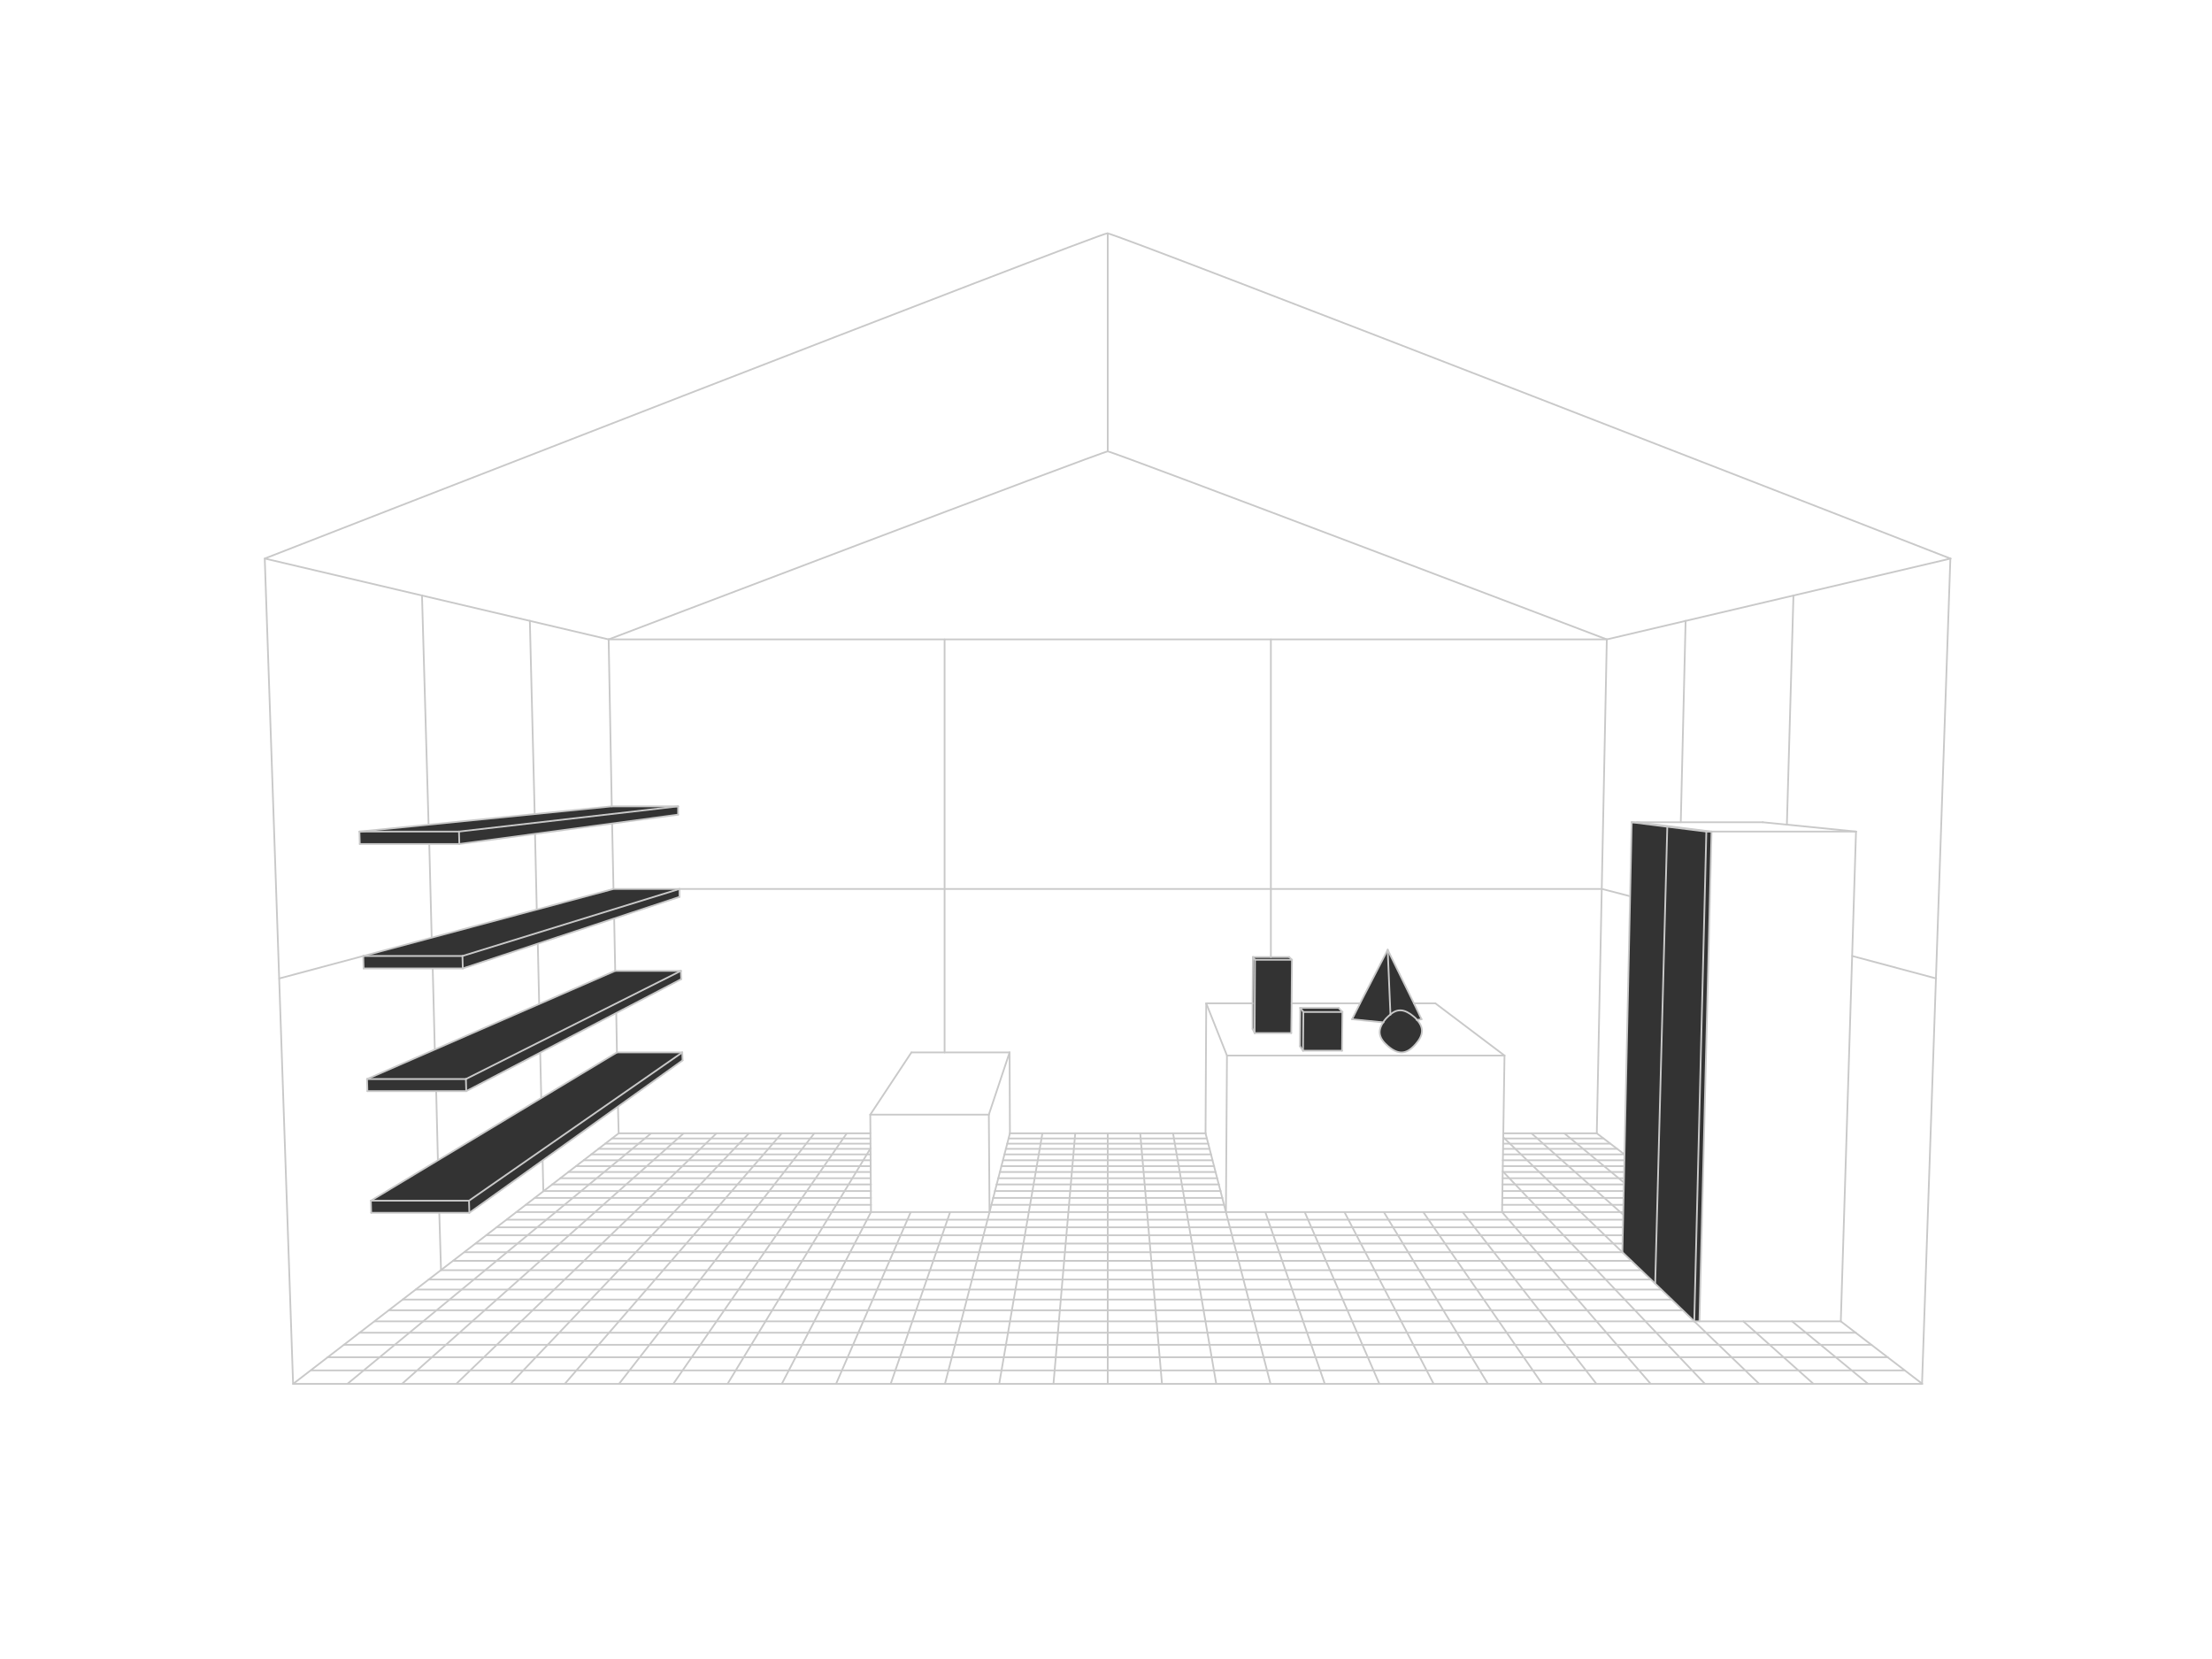 <?xml version="1.0" encoding="utf-8"?>
<!-- Generator: Adobe Illustrator 20.1.0, SVG Export Plug-In . SVG Version: 6.00 Build 0)  -->
<svg version="1.1" id="Livello_1" xmlns="http://www.w3.org/2000/svg" xmlns:xlink="http://www.w3.org/1999/xlink" x="0px" y="0px"
	 viewBox="0 0 640 480" style="enable-background:new 0 0 640 480;" xml:space="preserve">
<style type="text/css">
	.st0{fill:none;stroke:#C9C9C9;stroke-width:0.5;stroke-linecap:round;stroke-linejoin:round;}
	.st1{fill:#333333;}
	.st2{fill:#C6D214;}
</style>
<g id="_x30_0tetto">
	<path class="st0" d="M76.6,161.6l8.2,238.8h471.3l8.2-238.8c0,0-241.4-94.1-243.9-94.1C318,67.5,76.6,161.6,76.6,161.6z"/>
	<path class="st0" d="M464.9,185c0,0-143-54.4-144.4-54.4S176.1,185,176.1,185"/>
	<line class="st0" x1="320.5" y1="130.5" x2="320.5" y2="67.5"/>
</g>
<g id="_x31_0">
	<g>
		<line class="st0" x1="311.1" y1="327.9" x2="304.8" y2="400.4"/>
		<line class="st0" x1="188.4" y1="327.9" x2="100.5" y2="400.4"/>
		<line class="st0" x1="207.3" y1="327.9" x2="132" y2="400.4"/>
		<line class="st0" x1="197.8" y1="327.9" x2="116.3" y2="400.4"/>
		<line class="st0" x1="216.7" y1="327.9" x2="147.7" y2="400.4"/>
		<line class="st0" x1="252" y1="350.7" x2="226.2" y2="400.4"/>
		<line class="st0" x1="251.9" y1="332.2" x2="210.5" y2="400.4"/>
		<line class="st0" x1="245" y1="327.9" x2="194.8" y2="400.4"/>
		<line class="st0" x1="235.6" y1="327.9" x2="179.1" y2="400.4"/>
		<line class="st0" x1="286.3" y1="350.7" x2="273.4" y2="400.4"/>
		<line class="st0" x1="301.6" y1="327.9" x2="289.1" y2="400.4"/>
		<line class="st0" x1="112.5" y1="379.1" x2="486.9" y2="379.1"/>
		<line class="st0" x1="120.3" y1="373.1" x2="480.6" y2="373.1"/>
		<line class="st0" x1="274.9" y1="350.7" x2="257.7" y2="400.4"/>
		<line class="st0" x1="366.1" y1="350.7" x2="383.3" y2="400.4"/>
		<line class="st0" x1="339.4" y1="327.9" x2="351.9" y2="400.4"/>
		<line class="st0" x1="354.7" y1="350.7" x2="367.6" y2="400.4"/>
		<line class="st0" x1="329.9" y1="327.9" x2="336.2" y2="400.4"/>
		<line class="st0" x1="423.2" y1="350.7" x2="461.9" y2="400.4"/>
		<line class="st0" x1="400.4" y1="350.7" x2="430.5" y2="400.4"/>
		<line class="st0" x1="411.8" y1="350.7" x2="446.2" y2="400.4"/>
		<line class="st0" x1="389" y1="350.7" x2="414.8" y2="400.4"/>
		<line class="st0" x1="452.6" y1="327.9" x2="469.8" y2="342.1"/>
		<line class="st0" x1="518.5" y1="382.3" x2="540.5" y2="400.4"/>
		<line class="st0" x1="435" y1="329.1" x2="469.4" y2="362.3"/>
		<line class="st0" x1="490.2" y1="382.3" x2="509" y2="400.4"/>
		<line class="st0" x1="443.1" y1="327.9" x2="469.6" y2="351.4"/>
		<line class="st0" x1="504.4" y1="382.3" x2="524.7" y2="400.4"/>
		<line class="st0" x1="434.8" y1="338.9" x2="493.3" y2="400.4"/>
		<line class="st0" x1="89.9" y1="396.5" x2="551.1" y2="396.5"/>
		<line class="st0" x1="94.8" y1="392.7" x2="546.2" y2="392.7"/>
		<line class="st0" x1="104" y1="385.6" x2="537" y2="385.6"/>
		<line class="st0" x1="124" y1="370.2" x2="477.7" y2="370.2"/>
		<line class="st0" x1="116.5" y1="376" x2="483.7" y2="376"/>
		<line class="st0" x1="137.6" y1="359.8" x2="469.5" y2="359.8"/>
		<line class="st0" x1="140.7" y1="357.4" x2="469.5" y2="357.4"/>
		<line class="st0" x1="131.1" y1="364.8" x2="472.1" y2="364.8"/>
		<line class="st0" x1="134.4" y1="362.3" x2="469.4" y2="362.3"/>
		<line class="st0" x1="152.1" y1="348.6" x2="252" y2="348.6"/>
		<line class="st0" x1="434.6" y1="350.7" x2="469.7" y2="350.7"/>
		<line class="st0" x1="286.3" y1="350.7" x2="354.7" y2="350.7"/>
		<line class="st0" x1="149.4" y1="350.7" x2="252" y2="350.7"/>
		<line class="st0" x1="99.5" y1="389.1" x2="541.5" y2="389.1"/>
		<line class="st0" x1="154.7" y1="346.6" x2="252" y2="346.6"/>
		<line class="st0" x1="434.8" y1="337.4" x2="469.9" y2="337.4"/>
		<line class="st0" x1="289.7" y1="337.4" x2="351.3" y2="337.4"/>
		<line class="st0" x1="166.7" y1="337.4" x2="251.9" y2="337.4"/>
		<line class="st0" x1="164.4" y1="339.1" x2="251.9" y2="339.1"/>
		<line class="st0" x1="159.7" y1="342.7" x2="252" y2="342.7"/>
		<line class="st0" x1="434.8" y1="339.1" x2="469.9" y2="339.1"/>
		<line class="st0" x1="288.3" y1="342.7" x2="352.7" y2="342.7"/>
		<line class="st0" x1="434.7" y1="342.7" x2="469.8" y2="342.7"/>
		<line class="st0" x1="162.1" y1="340.9" x2="251.9" y2="340.9"/>
		<line class="st0" x1="288.8" y1="340.9" x2="352.2" y2="340.9"/>
		<line class="st0" x1="434.6" y1="348.6" x2="469.7" y2="348.6"/>
		<line class="st0" x1="286.8" y1="348.6" x2="354.2" y2="348.6"/>
		<line class="st0" x1="434.8" y1="340.9" x2="469.9" y2="340.9"/>
		<line class="st0" x1="175.1" y1="330.9" x2="251.8" y2="330.9"/>
		<line class="st0" x1="291.4" y1="330.9" x2="349.6" y2="330.9"/>
		<line class="st0" x1="434.9" y1="330.9" x2="465.9" y2="330.9"/>
		<line class="st0" x1="177.1" y1="329.4" x2="251.8" y2="329.4"/>
		<line class="st0" x1="291.8" y1="329.4" x2="349.2" y2="329.4"/>
		<line class="st0" x1="434.9" y1="329.4" x2="463.9" y2="329.4"/>
		<line class="st0" x1="171" y1="334" x2="251.9" y2="334"/>
		<line class="st0" x1="290.6" y1="334" x2="350.4" y2="334"/>
		<line class="st0" x1="434.9" y1="334" x2="470" y2="334"/>
		<line class="st0" x1="173.1" y1="332.4" x2="251.9" y2="332.4"/>
		<line class="st0" x1="291" y1="332.4" x2="350" y2="332.4"/>
		<line class="st0" x1="434.9" y1="332.4" x2="467.9" y2="332.4"/>
		<line class="st0" x1="289.3" y1="339.1" x2="351.7" y2="339.1"/>
		<line class="st0" x1="434.7" y1="346.6" x2="469.7" y2="346.6"/>
		<line class="st0" x1="287.3" y1="346.6" x2="353.7" y2="346.6"/>
		<line class="st0" x1="146.6" y1="352.9" x2="469.6" y2="352.9"/>
		<line class="st0" x1="462" y1="327.9" x2="464.9" y2="185"/>
		<line class="st0" x1="464.9" y1="185" x2="564.4" y2="161.6"/>
		<line class="st0" x1="556.2" y1="400.4" x2="532.6" y2="382.3"/>
		<line class="st0" x1="470" y1="334" x2="462" y2="327.9"/>
		<line class="st0" x1="179" y1="327.9" x2="178.8" y2="320.2"/>
		<line class="st0" x1="178.5" y1="304.5" x2="178.3" y2="293.1"/>
		<line class="st0" x1="178" y1="280.9" x2="177.7" y2="265.8"/>
		<line class="st0" x1="177.5" y1="257.2" x2="177.1" y2="238.2"/>
		<line class="st0" x1="177" y1="233.3" x2="176.1" y2="185"/>
		<line class="st0" x1="176.1" y1="185" x2="464.9" y2="185"/>
		<line class="st0" x1="76.6" y1="161.6" x2="176.1" y2="185"/>
		<line class="st0" x1="179" y1="327.9" x2="251.8" y2="327.9"/>
		<line class="st0" x1="292.2" y1="327.9" x2="348.8" y2="327.9"/>
		<line class="st0" x1="435" y1="327.9" x2="462" y2="327.9"/>
		<line class="st0" x1="179" y1="327.9" x2="84.8" y2="400.4"/>
		<line class="st0" x1="168.9" y1="335.7" x2="251.9" y2="335.7"/>
		<line class="st0" x1="287.8" y1="344.6" x2="353.2" y2="344.6"/>
		<line class="st0" x1="434.8" y1="335.7" x2="470" y2="335.7"/>
		<line class="st0" x1="157.2" y1="344.6" x2="252" y2="344.6"/>
		<line class="st0" x1="290.2" y1="335.7" x2="350.8" y2="335.7"/>
		<line class="st0" x1="226.2" y1="327.9" x2="163.4" y2="400.4"/>
		<line class="st0" x1="377.5" y1="350.7" x2="399.1" y2="400.4"/>
		<line class="st0" x1="434.6" y1="350.7" x2="477.6" y2="400.4"/>
		<line class="st0" x1="127.6" y1="367.5" x2="127.1" y2="350.9"/>
		<line class="st0" x1="320.5" y1="327.9" x2="320.5" y2="400.4"/>
		<line class="st0" x1="263.5" y1="350.7" x2="241.9" y2="400.4"/>
		<line class="st0" x1="125.8" y1="303.6" x2="125.2" y2="280.2"/>
		<line class="st0" x1="157.2" y1="344.6" x2="157" y2="335.7"/>
		<line class="st0" x1="126.7" y1="335.7" x2="126.2" y2="315.7"/>
		<line class="st0" x1="124" y1="238.6" x2="122.1" y2="172.3"/>
		<line class="st0" x1="124.9" y1="271.3" x2="124.2" y2="244.2"/>
		<line class="st0" x1="154.7" y1="235.5" x2="153.3" y2="179.6"/>
		<line class="st0" x1="517" y1="238.6" x2="518.9" y2="172.3"/>
		<polyline class="st0" points="196.6,257.2 463.5,257.2 471.6,259.3 		"/>
		<line class="st0" x1="80.8" y1="283.1" x2="105.1" y2="276.6"/>
		<line class="st0" x1="156.6" y1="317.7" x2="156.3" y2="304.5"/>
		<line class="st0" x1="156" y1="290.5" x2="155.6" y2="273"/>
		<line class="st0" x1="155.3" y1="263.1" x2="154.8" y2="241.3"/>
		<line class="st0" x1="434.7" y1="344.6" x2="469.8" y2="344.6"/>
		<line class="st0" x1="143.7" y1="355.1" x2="469.6" y2="355.1"/>
		<line class="st0" x1="127.6" y1="367.5" x2="474.8" y2="367.5"/>
		<line class="st0" x1="535.9" y1="276.6" x2="560.2" y2="283.1"/>
		<line class="st0" x1="108.4" y1="382.3" x2="490.2" y2="382.3"/>
		<line class="st0" x1="486.3" y1="237.9" x2="487.7" y2="179.6"/>
		<g id="XMLID_16_">
			<g>
				<polygon class="st1" points="495.2,240.6 491.7,382.3 490.2,382.3 493.7,240.6 				"/>
				<polygon class="st2" points="495.2,240.6 493.7,240.6 482.4,239.2 472.1,237.9 473.6,237.9 				"/>
				<polygon class="st1" points="493.7,240.6 490.2,382.3 478.8,371.3 478.9,371.3 482.4,239.2 				"/>
				<polygon class="st1" points="482.4,239.2 478.9,371.3 478.8,371.3 469.4,362.3 472.1,237.9 				"/>
				<path class="st1" d="M409.1,290.3l2.2,4.6l-1.3,0.2c-0.3-0.3-0.6-0.6-1-1c-2.5-2.2-4.6-2.4-6.7-0.6l-0.8-18.7L409.1,290.3z"/>
				<path class="st1" d="M400.2,295.8c0.2-0.4,0.5-0.7,0.8-1.1c0.4-0.5,0.8-0.9,1.3-1.2c2.1-1.8,4.2-1.5,6.7,0.6
					c0.4,0.3,0.7,0.6,1,1c2,2.2,1.9,4.4-0.4,7c-1.4,1.6-2.7,2.4-4.1,2.4c-1.2,0-2.5-0.6-3.9-1.8C399,300.4,398.5,298.4,400.2,295.8z
					"/>
				<path class="st1" d="M393.5,290.3l8-15.6l0.8,18.7c-0.4,0.3-0.8,0.8-1.3,1.2c-0.3,0.4-0.6,0.7-0.8,1.1l-9.1-0.9L393.5,290.3z"/>
				<polygon class="st1" points="387.3,291.6 388.4,292.8 377.1,292.8 376.2,291.6 				"/>
				<polygon class="st1" points="388.4,292.8 388.3,304 377,304 377.1,292.8 				"/>
				<polygon class="st1" points="376.2,291.6 377.1,292.8 377,304 376.1,302.7 				"/>
				<polygon class="st1" points="373,276.9 373.8,277.7 363.1,277.7 362.5,276.9 				"/>
				<polygon class="st1" points="373.8,277.7 373.7,290.3 373.6,298.9 363,298.9 363.1,277.7 				"/>
				<polygon class="st1" points="362.5,276.9 363.1,277.7 363,298.9 362.4,297.7 362.4,290.3 				"/>
				<polygon class="st1" points="197.4,304.5 197.5,306.8 135.8,350.9 135.7,347.4 				"/>
				<polygon class="st1" points="197.4,304.5 135.7,347.4 107.3,347.4 178.5,304.5 				"/>
				<polygon class="st1" points="197,280.9 197.1,283.3 134.9,315.7 134.8,312.2 				"/>
				<polygon class="st1" points="197,280.9 134.8,312.2 106.2,312.2 178,280.9 				"/>
				<polygon class="st1" points="196.6,257.2 196.6,259.5 133.9,280.2 133.8,276.6 				"/>
				<polygon class="st1" points="196.6,257.2 133.8,276.6 105.1,276.6 177.5,257.2 				"/>
				<polygon class="st1" points="196.2,233.3 196.2,235.7 132.9,244.2 132.8,240.6 				"/>
				<polygon class="st1" points="196.2,233.3 132.8,240.6 104,240.6 177,233.3 				"/>
				<polygon class="st1" points="135.7,347.4 135.8,350.9 107.4,350.9 107.3,347.4 				"/>
				<polygon class="st1" points="134.8,312.2 134.9,315.7 106.3,315.7 106.2,312.2 				"/>
				<polygon class="st1" points="133.8,276.6 133.9,280.2 105.2,280.2 105.1,276.6 105.1,276.6 				"/>
				<polygon class="st1" points="132.8,240.6 132.9,244.2 104.1,244.2 104,240.6 				"/>
			</g>
			<g>
				<line class="st0" x1="133.8" y1="276.6" x2="196.6" y2="257.2"/>
				<polyline class="st0" points="105.1,276.6 177.5,257.2 196.6,257.2 				"/>
				<line class="st0" x1="133.9" y1="280.2" x2="133.8" y2="276.6"/>
				<line class="st0" x1="196.6" y1="259.5" x2="196.6" y2="257.2"/>
				<line class="st0" x1="133.9" y1="280.2" x2="196.6" y2="259.5"/>
				<line class="st0" x1="105.2" y1="280.2" x2="133.9" y2="280.2"/>
				<line class="st0" x1="104" y1="240.6" x2="132.8" y2="240.6"/>
				<line class="st0" x1="104.1" y1="244.2" x2="104" y2="240.6"/>
				<line class="st0" x1="132.8" y1="240.6" x2="196.2" y2="233.3"/>
				<line class="st0" x1="132.9" y1="244.2" x2="132.8" y2="240.6"/>
				<line class="st0" x1="196.2" y1="233.3" x2="177" y2="233.3"/>
				<line class="st0" x1="196.2" y1="235.7" x2="196.2" y2="233.3"/>
				<line class="st0" x1="177" y1="233.3" x2="104" y2="240.6"/>
				<line class="st0" x1="132.9" y1="244.2" x2="196.2" y2="235.7"/>
				<line class="st0" x1="104.1" y1="244.2" x2="132.9" y2="244.2"/>
				<line class="st0" x1="388.4" y1="292.8" x2="377.1" y2="292.8"/>
				<polyline class="st0" points="393.5,290.3 393.5,290.3 387.3,290.3 373.7,290.3 				"/>
				<line class="st0" x1="415.3" y1="290.3" x2="409.1" y2="290.3"/>
				<line class="st0" x1="349" y1="290.3" x2="355" y2="305.4"/>
				<line class="st0" x1="348.8" y1="327.9" x2="354.7" y2="350.7"/>
				<line class="st0" x1="348.8" y1="327.9" x2="349" y2="290.3"/>
				<line class="st0" x1="286.3" y1="350.7" x2="286.1" y2="322.5"/>
				<line class="st0" x1="252" y1="350.7" x2="251.8" y2="322.5"/>
				<line class="st0" x1="292.2" y1="327.9" x2="292.1" y2="304.5"/>
				<line class="st0" x1="292.1" y1="304.5" x2="286.1" y2="322.5"/>
				<line class="st0" x1="292.2" y1="327.9" x2="286.3" y2="350.7"/>
				<line class="st0" x1="263.7" y1="304.5" x2="292.1" y2="304.5"/>
				<line class="st0" x1="251.8" y1="322.5" x2="263.7" y2="304.5"/>
				<line class="st0" x1="388.3" y1="304" x2="377" y2="304"/>
				<line class="st0" x1="387.3" y1="291.6" x2="388.4" y2="292.8"/>
				<line class="st0" x1="388.3" y1="304" x2="388.4" y2="292.8"/>
				<line class="st0" x1="105.2" y1="280.2" x2="105.1" y2="276.6"/>
				<line class="st0" x1="377" y1="304" x2="377.1" y2="292.8"/>
				<line class="st0" x1="377.1" y1="292.8" x2="376.2" y2="291.6"/>
				<line class="st0" x1="376.1" y1="302.7" x2="376.2" y2="291.6"/>
				<line class="st0" x1="377" y1="304" x2="376.1" y2="302.7"/>
				<polyline class="st0" points="409.9,295.1 410,295.1 411.3,294.9 				"/>
				<polyline class="st0" points="402.3,293.6 402.3,293.5 401.5,274.8 				"/>
				<polyline class="st0" points="391.2,294.9 400.2,295.8 400.3,295.8 				"/>
				<polyline class="st0" points="391.2,294.9 393.5,290.3 401.5,274.8 				"/>
				<polyline class="st0" points="401.5,274.8 409.1,290.3 411.3,294.9 				"/>
				<line class="st0" x1="373.8" y1="277.7" x2="363.1" y2="277.7"/>
				<line class="st0" x1="373.6" y1="298.9" x2="363" y2="298.9"/>
				<line class="st0" x1="373" y1="276.9" x2="373.8" y2="277.7"/>
				<polyline class="st0" points="373.6,298.9 373.7,290.3 373.8,277.7 				"/>
				<line class="st0" x1="362.5" y1="276.9" x2="373" y2="276.9"/>
				<line class="st0" x1="363" y1="298.9" x2="363.1" y2="277.7"/>
				<line class="st0" x1="363.1" y1="277.7" x2="362.5" y2="276.9"/>
				<polyline class="st0" points="362.4,297.7 362.4,290.3 362.5,276.9 				"/>
				<line class="st0" x1="363" y1="298.9" x2="362.4" y2="297.7"/>
				<polyline class="st0" points="105.1,276.6 105.1,276.6 133.8,276.6 				"/>
				<line class="st0" x1="106.3" y1="315.7" x2="134.9" y2="315.7"/>
				<line class="st0" x1="134.9" y1="315.7" x2="197.1" y2="283.3"/>
				<line class="st0" x1="178" y1="280.9" x2="106.2" y2="312.2"/>
				<line class="st0" x1="197.1" y1="283.3" x2="197" y2="280.9"/>
				<line class="st0" x1="197" y1="280.9" x2="178" y2="280.9"/>
				<line class="st0" x1="134.9" y1="315.7" x2="134.8" y2="312.2"/>
				<line class="st0" x1="134.8" y1="312.2" x2="197" y2="280.9"/>
				<line class="st0" x1="106.3" y1="315.7" x2="106.2" y2="312.2"/>
				<line class="st0" x1="106.2" y1="312.2" x2="134.8" y2="312.2"/>
				<line class="st0" x1="107.4" y1="350.9" x2="135.8" y2="350.9"/>
				<line class="st0" x1="135.8" y1="350.9" x2="197.5" y2="306.8"/>
				<line class="st0" x1="178.5" y1="304.5" x2="107.3" y2="347.4"/>
				<line class="st0" x1="197.5" y1="306.8" x2="197.4" y2="304.5"/>
				<line class="st0" x1="286.1" y1="322.5" x2="251.8" y2="322.5"/>
				<line class="st0" x1="286.3" y1="350.7" x2="252" y2="350.7"/>
				<line class="st0" x1="107.3" y1="347.4" x2="135.7" y2="347.4"/>
				<line class="st0" x1="107.4" y1="350.9" x2="107.3" y2="347.4"/>
				<line class="st0" x1="135.7" y1="347.4" x2="197.4" y2="304.5"/>
				<line class="st0" x1="135.8" y1="350.9" x2="135.7" y2="347.4"/>
				<line class="st0" x1="197.4" y1="304.5" x2="178.5" y2="304.5"/>
				<path class="st0" d="M402.3,293.5c2.1-1.8,4.2-1.5,6.7,0.6c0.4,0.3,0.7,0.6,1,1c2,2.2,1.9,4.4-0.4,7c-1.4,1.6-2.7,2.4-4.1,2.4
					c-1.2,0-2.5-0.6-3.9-1.8c-2.7-2.3-3.1-4.4-1.4-6.9c0.2-0.4,0.5-0.7,0.8-1.1C401.5,294.2,401.9,293.8,402.3,293.5z"/>
				<line class="st0" x1="376.2" y1="291.6" x2="387.3" y2="291.6"/>
				<polyline class="st0" points="355,305.4 388.3,305.4 405.5,305.4 435.3,305.4 				"/>
				<polyline class="st0" points="354.7,350.7 434.6,350.7 435.1,350.7 				"/>
				<line class="st0" x1="354.7" y1="350.7" x2="355" y2="305.4"/>
				<line class="st0" x1="435.3" y1="305.4" x2="415.3" y2="290.3"/>
				<line class="st0" x1="434.6" y1="350.7" x2="435.3" y2="305.4"/>
				<line class="st0" x1="362.4" y1="290.3" x2="349" y2="290.3"/>
				<polyline class="st0" points="510,237.9 473.6,237.9 472.1,237.9 				"/>
				<polyline class="st0" points="472.1,237.9 482.4,239.2 493.7,240.6 				"/>
				<line class="st0" x1="473.6" y1="237.9" x2="495.2" y2="240.6"/>
				<line class="st0" x1="469.4" y1="362.3" x2="472.1" y2="237.9"/>
				<polyline class="st0" points="493.7,240.6 495.2,240.6 537,240.6 				"/>
				<line class="st0" x1="490.2" y1="382.3" x2="493.7" y2="240.6"/>
				<line class="st0" x1="491.7" y1="382.3" x2="495.2" y2="240.6"/>
				<line class="st0" x1="478.9" y1="371.3" x2="482.4" y2="239.2"/>
				<line class="st0" x1="537" y1="240.6" x2="510" y2="237.9"/>
				<line class="st0" x1="532.6" y1="382.3" x2="537" y2="240.6"/>
				<polyline class="st0" points="469.4,362.3 478.8,371.3 490.2,382.3 491.7,382.3 532.6,382.3 				"/>
			</g>
		</g>
	</g>
	<line class="st0" x1="273.3" y1="304.5" x2="273.3" y2="185"/>
	<line class="st0" x1="367.7" y1="276.9" x2="367.7" y2="185"/>
</g>
</svg>
